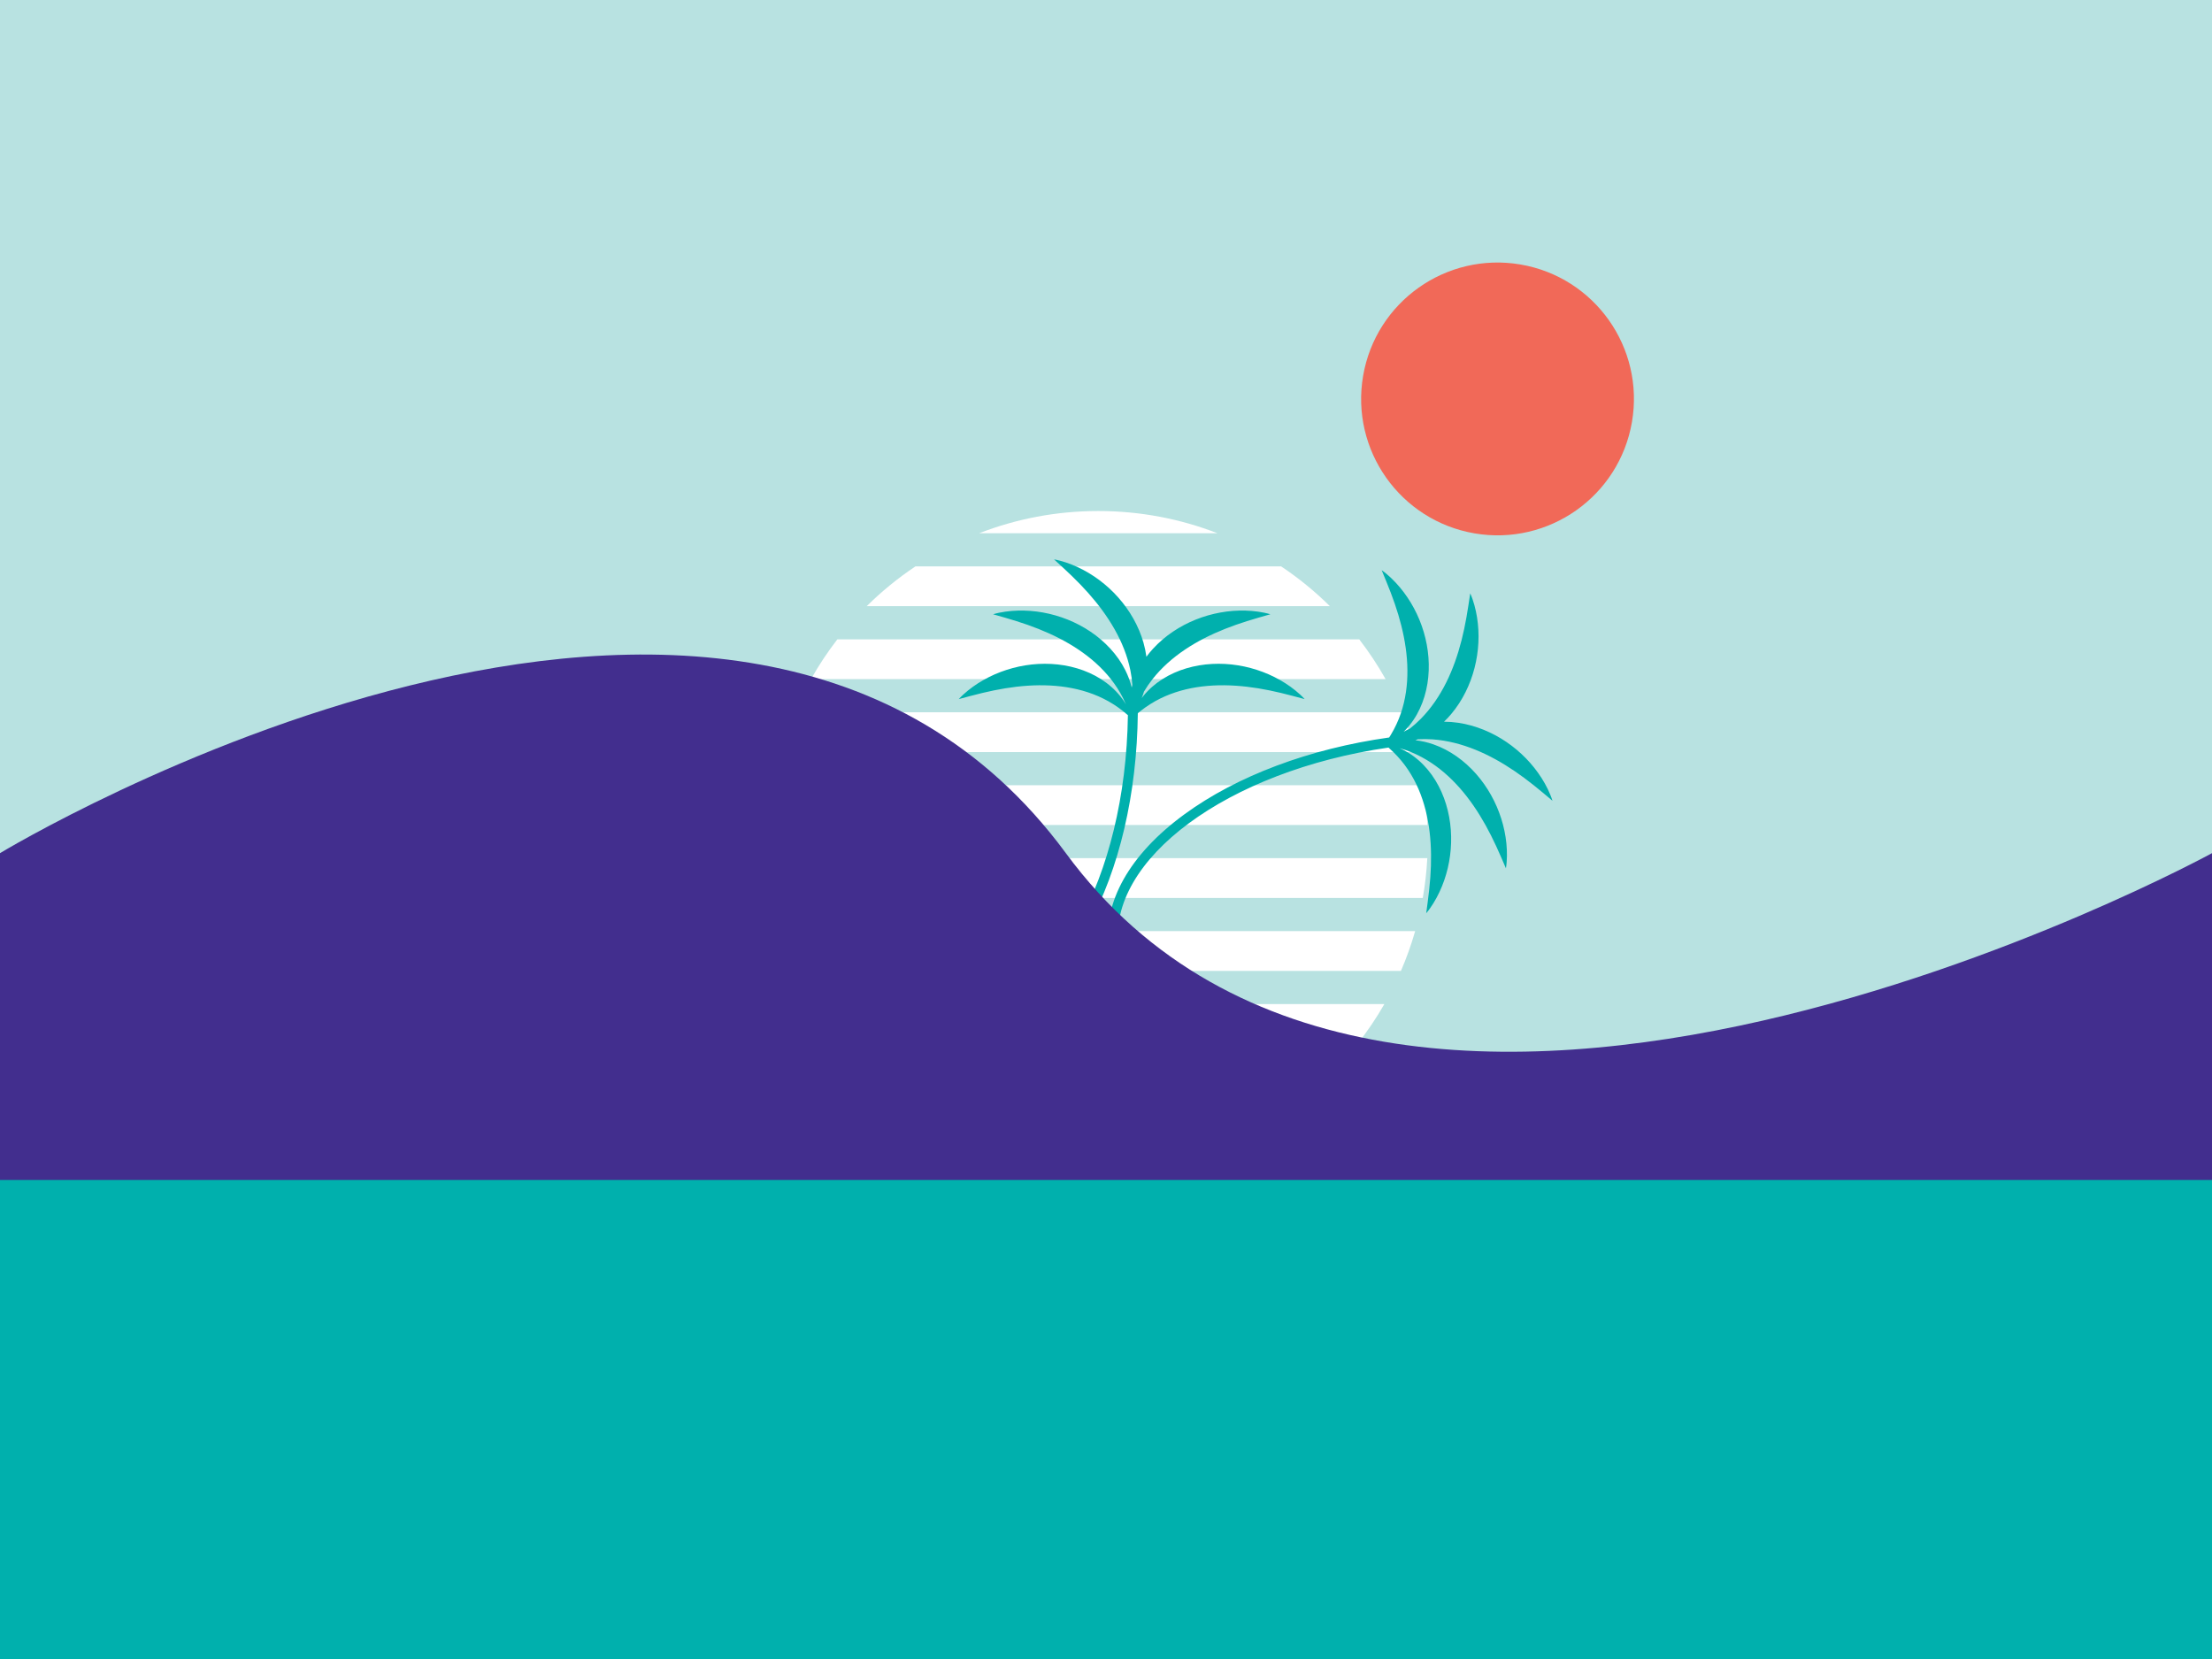 <?xml version="1.0" encoding="UTF-8"?><svg id="Layer_1" xmlns="http://www.w3.org/2000/svg" viewBox="0 0 2400 1800"><rect x="0" y="0" width="2400" height="1800" fill="#808080" stroke="none"/><defs><style>.cls-1{fill:#00b0ad;}.cls-2{fill:#fff;}.cls-3{fill:#f16958;}.cls-4{fill:#b8e2e1;}.cls-5{fill:#422e8e;}.cls-6{fill:#3c4c9f;}</style></defs><rect class="cls-4" width="2400" height="1790.64"/><g><path class="cls-2" d="M879.91,736.84h623.45c-8.51-15.1-18.07-29.53-28.61-43.17H908.52c-10.54,13.64-20.1,28.07-28.61,43.17Z"/><path class="cls-2" d="M834.54,895.12h714.19c-.67-14.64-2.25-29.04-4.63-43.17H839.17c-2.39,14.13-3.96,28.53-4.63,43.17Z"/><path class="cls-2" d="M863.25,1053.41h656.77c6.02-13.96,11.2-28.36,15.42-43.17H847.83c4.23,14.81,9.4,29.21,15.42,43.17Z"/><path class="cls-2" d="M839.56,974.27h704.15c2.47-14.12,4.13-28.53,4.91-43.17H834.65c.78,14.64,2.44,29.05,4.91,43.17Z"/><path class="cls-2" d="M847.19,815.98h688.88c-4.1-14.79-9.12-29.21-15.03-43.17H862.22c-5.91,13.96-10.92,28.38-15.03,43.17Z"/><path class="cls-6" d="M996.79,1211.71h389.69c19.41-12.65,37.5-27.12,54.05-43.17h-497.8c16.55,16.05,34.65,30.52,54.06,43.17Z"/><path class="cls-2" d="M910.31,1132.56h562.64c10.7-13.63,20.45-28.05,29.09-43.16H881.23c8.64,15.12,18.39,29.54,29.08,43.16Z"/><path class="cls-2" d="M1191.63,554.45c-45.58,0-89.17,8.54-129.25,24.1h258.51c-40.08-15.55-83.67-24.1-129.26-24.1Z"/><path class="cls-2" d="M993.25,614.52c-19.01,12.7-36.71,27.17-52.9,43.17h502.58c-16.19-16-33.91-30.47-52.9-43.17h-396.77Z"/><path class="cls-6" d="M1191.63,1269.45c43.25,0,84.73-7.69,123.11-21.77h-246.22c38.38,14.08,79.86,21.77,123.11,21.77Z"/></g><circle class="cls-3" cx="1624.77" cy="432.82" r="147.98" transform="translate(923.62 1961.09) rotate(-80.27)"/><path class="cls-1" d="M1405.61,749.25c-3.52-2.87-7.23-5.5-11.06-7.96-7.68-4.89-15.91-9.02-24.53-12.27-17.24-6.51-36.02-9.65-54.86-8.65-9.41,.5-18.83,2.05-27.94,4.75-9.11,2.71-17.93,6.59-25.97,11.71-8.05,5.09-15.29,11.46-21.15,18.79-.49,.62-.95,1.24-1.42,1.87,.54-1.33,1.06-2.67,1.54-4.04,.35-1.02,.67-2.04,.98-3.08,2.81-4.74,5.9-9.22,9.22-13.46,9.92-12.59,21.94-23.16,35.27-32.12,13.34-8.96,27.94-16.29,43.41-22.45,7.74-3.06,15.7-5.88,23.9-8.44,4.1-1.31,8.26-2.51,12.47-3.75,4.22-1.22,8.5-2.37,12.87-3.69-4.37-1.3-8.81-2.19-13.3-2.83-4.49-.65-9.02-1-13.57-1.15-9.1-.25-18.29,.44-27.35,2.09-18.13,3.27-35.86,10.24-51.51,20.78-7.81,5.27-15.1,11.43-21.53,18.44-2.56,2.79-4.98,5.73-7.24,8.78-.69-5.16-1.75-10.27-3.17-15.26-2.61-9.15-6.36-17.92-10.99-26.13-9.26-16.43-21.99-30.61-36.73-41.65-7.37-5.54-15.27-10.26-23.52-14.12-4.13-1.91-8.34-3.62-12.65-5.06-4.3-1.44-8.67-2.64-13.15-3.43,3.31,3.13,6.62,6.08,9.85,9.06,3.22,2.99,6.4,5.93,9.47,8.94,6.18,5.96,12.04,12.05,17.59,18.25,11.07,12.44,20.84,25.53,28.75,39.52,7.9,13.98,13.91,28.82,17.14,44.52,1.06,5.22,1.81,10.54,2.2,15.96-.26,.94-.5,1.88-.73,2.83-1.56-6.47-3.9-12.81-6.92-18.81-4.26-8.53-9.84-16.39-16.26-23.4-6.42-7.01-13.71-13.17-21.52-18.44-15.65-10.54-33.38-17.5-51.51-20.78-9.07-1.65-18.25-2.33-27.35-2.09-4.55,.14-9.09,.5-13.58,1.15-4.48,.64-8.93,1.52-13.3,2.83,4.36,1.31,8.64,2.47,12.87,3.69,4.22,1.23,8.38,2.43,12.48,3.75,8.2,2.56,16.16,5.38,23.9,8.44,15.46,6.16,30.07,13.48,43.41,22.45,13.33,8.96,25.35,19.53,35.27,32.12,4.94,6.31,9.38,13.12,13.11,20.55,1.11,2.17,2.13,4.41,3.1,6.69-1.75-2.96-3.73-5.8-5.89-8.53-5.86-7.33-13.1-13.7-21.15-18.79-8.04-5.12-16.87-9-25.97-11.71-9.12-2.71-18.54-4.25-27.95-4.75-18.84-1-37.63,2.14-54.86,8.65-8.62,3.25-16.85,7.38-24.54,12.27-3.83,2.46-7.54,5.1-11.05,7.96-3.52,2.85-6.88,5.9-9.95,9.26,4.42-1.11,8.69-2.32,12.93-3.45,4.25-1.11,8.44-2.22,12.63-3.2,8.35-2.02,16.62-3.69,24.84-5.05,16.43-2.67,32.73-3.89,48.77-3.05,16.04,.83,31.78,3.73,46.77,9.43,7.48,2.87,14.79,6.43,21.8,10.89,3.52,2.21,6.95,4.67,10.34,7.33,1.83,1.45,3.64,2.97,5.45,4.55-2.5,176.4-81.18,318.49-177.54,318.49v10.74c50.96,0,98.59-35.56,134.12-100.12,34.12-62,53.27-143.9,54.18-231.24,.98-.82,1.97-1.64,2.96-2.42,3.39-2.66,6.82-5.12,10.34-7.33,7.02-4.46,14.32-8.02,21.8-10.89,14.98-5.7,30.73-8.59,46.77-9.43,16.05-.83,32.34,.39,48.77,3.05,8.22,1.36,16.49,3.03,24.84,5.05,4.19,.98,8.37,2.09,12.62,3.2,4.25,1.13,8.52,2.34,12.93,3.45-3.07-3.36-6.43-6.41-9.95-9.26Z"/><path class="cls-1" d="M1509.57,627.37c3.3,3.12,6.38,6.46,9.32,9.94,5.84,6.98,10.99,14.62,15.33,22.75,8.67,16.25,14.2,34.48,15.64,53.29,.72,9.39,.4,18.93-1.11,28.32-1.52,9.38-4.23,18.63-8.27,27.27-4.01,8.64-9.39,16.64-15.91,23.39-.55,.56-1.11,1.1-1.67,1.64,1.25-.71,2.51-1.39,3.81-2.04,.96-.48,1.94-.93,2.92-1.37,4.34-3.4,8.38-7.04,12.16-10.88,11.21-11.46,20.14-24.74,27.32-39.11,7.17-14.38,12.56-29.81,16.67-45.94,2.04-8.07,3.8-16.33,5.29-24.79,.77-4.23,1.43-8.51,2.11-12.85,.66-4.34,1.26-8.74,2-13.24,1.86,4.16,3.31,8.45,4.52,12.82,1.22,4.37,2.16,8.82,2.88,13.31,1.42,8.99,1.92,18.19,1.45,27.39-.91,18.4-5.54,36.88-13.98,53.75-4.22,8.43-9.39,16.44-15.51,23.72-2.45,2.9-5.04,5.68-7.78,8.31,5.21,.02,10.41,.41,15.54,1.18,9.41,1.41,18.59,4,27.33,7.53,17.49,7.07,33.18,17.87,46.03,31.06,6.44,6.6,12.15,13.83,17.04,21.51,2.42,3.85,4.67,7.81,6.64,11.89,1.98,4.07,3.73,8.26,5.09,12.6-3.53-2.88-6.88-5.78-10.25-8.6-3.38-2.81-6.71-5.58-10.09-8.24-6.71-5.36-13.49-10.39-20.36-15.09-13.76-9.37-28-17.38-42.89-23.42-14.88-6.03-30.37-10.08-46.35-11.27-5.31-.38-10.68-.44-16.11-.13-.9,.38-1.81,.74-2.71,1.09,6.62,.72,13.21,2.22,19.54,4.45,9,3.13,17.52,7.65,25.3,13.12,7.78,5.47,14.83,11.9,21.06,18.97,12.46,14.16,21.66,30.85,27.24,48.4,2.8,8.78,4.66,17.8,5.59,26.85,.44,4.54,.68,9.08,.61,13.61-.05,4.53-.37,9.05-1.1,13.55-1.86-4.16-3.56-8.26-5.31-12.29-1.77-4.03-3.49-8-5.32-11.89-3.59-7.8-7.41-15.33-11.44-22.62-8.09-14.54-17.24-28.09-27.85-40.15-10.6-12.06-22.63-22.63-36.4-30.84-6.89-4.09-14.21-7.61-22.06-10.35-2.3-.82-4.64-1.55-7.03-2.22,3.16,1.35,6.23,2.95,9.21,4.74,8.02,4.87,15.27,11.23,21.35,18.55,6.12,7.32,11.1,15.57,14.96,24.25,3.86,8.69,6.6,17.83,8.31,27.1,3.41,18.55,2.72,37.59-1.52,55.52-2.11,8.97-5.14,17.66-9.01,25.91-1.95,4.12-4.08,8.13-6.47,11.98-2.38,3.86-4.96,7.58-7.9,11.06,.53-4.52,1.19-8.91,1.76-13.27,.55-4.36,1.11-8.65,1.54-12.94,.93-8.54,1.52-16.96,1.81-25.28,.53-16.64-.36-32.96-3.25-48.76-2.89-15.79-7.79-31.03-15.37-45.16-3.81-7.05-8.28-13.84-13.61-20.22-2.65-3.21-5.53-6.3-8.6-9.32-1.67-1.63-3.42-3.23-5.21-4.82-174.61,25.19-305.39,121.51-292.98,217.07l-10.65,1.38c-6.56-50.54,22.57-102.34,82.02-145.89,57.1-41.82,135.85-71.35,222.34-83.5,.69-1.08,1.37-2.16,2.02-3.25,2.2-3.7,4.19-7.42,5.93-11.2,3.52-7.53,6.11-15.24,7.99-23.02,3.72-15.59,4.56-31.58,3.33-47.59-1.24-16.02-4.55-32.02-9.3-47.97-2.4-7.97-5.13-15.96-8.21-23.98-1.51-4.02-3.15-8.04-4.8-12.11-1.67-4.07-3.41-8.15-5.09-12.38,3.73,2.62,7.18,5.55,10.46,8.67Z"/><path class="cls-5" d="M2400,1809.36H0V925.67s799.56-484.86,1156.45,0c356.89,484.86,1243.55,0,1243.55,0v883.69Z"/><polygon class="cls-1" points="2400 1809.36 0 1809.36 0 1280.27 1156.45 1280.27 2400 1280.27 2400 1809.36"/></svg>